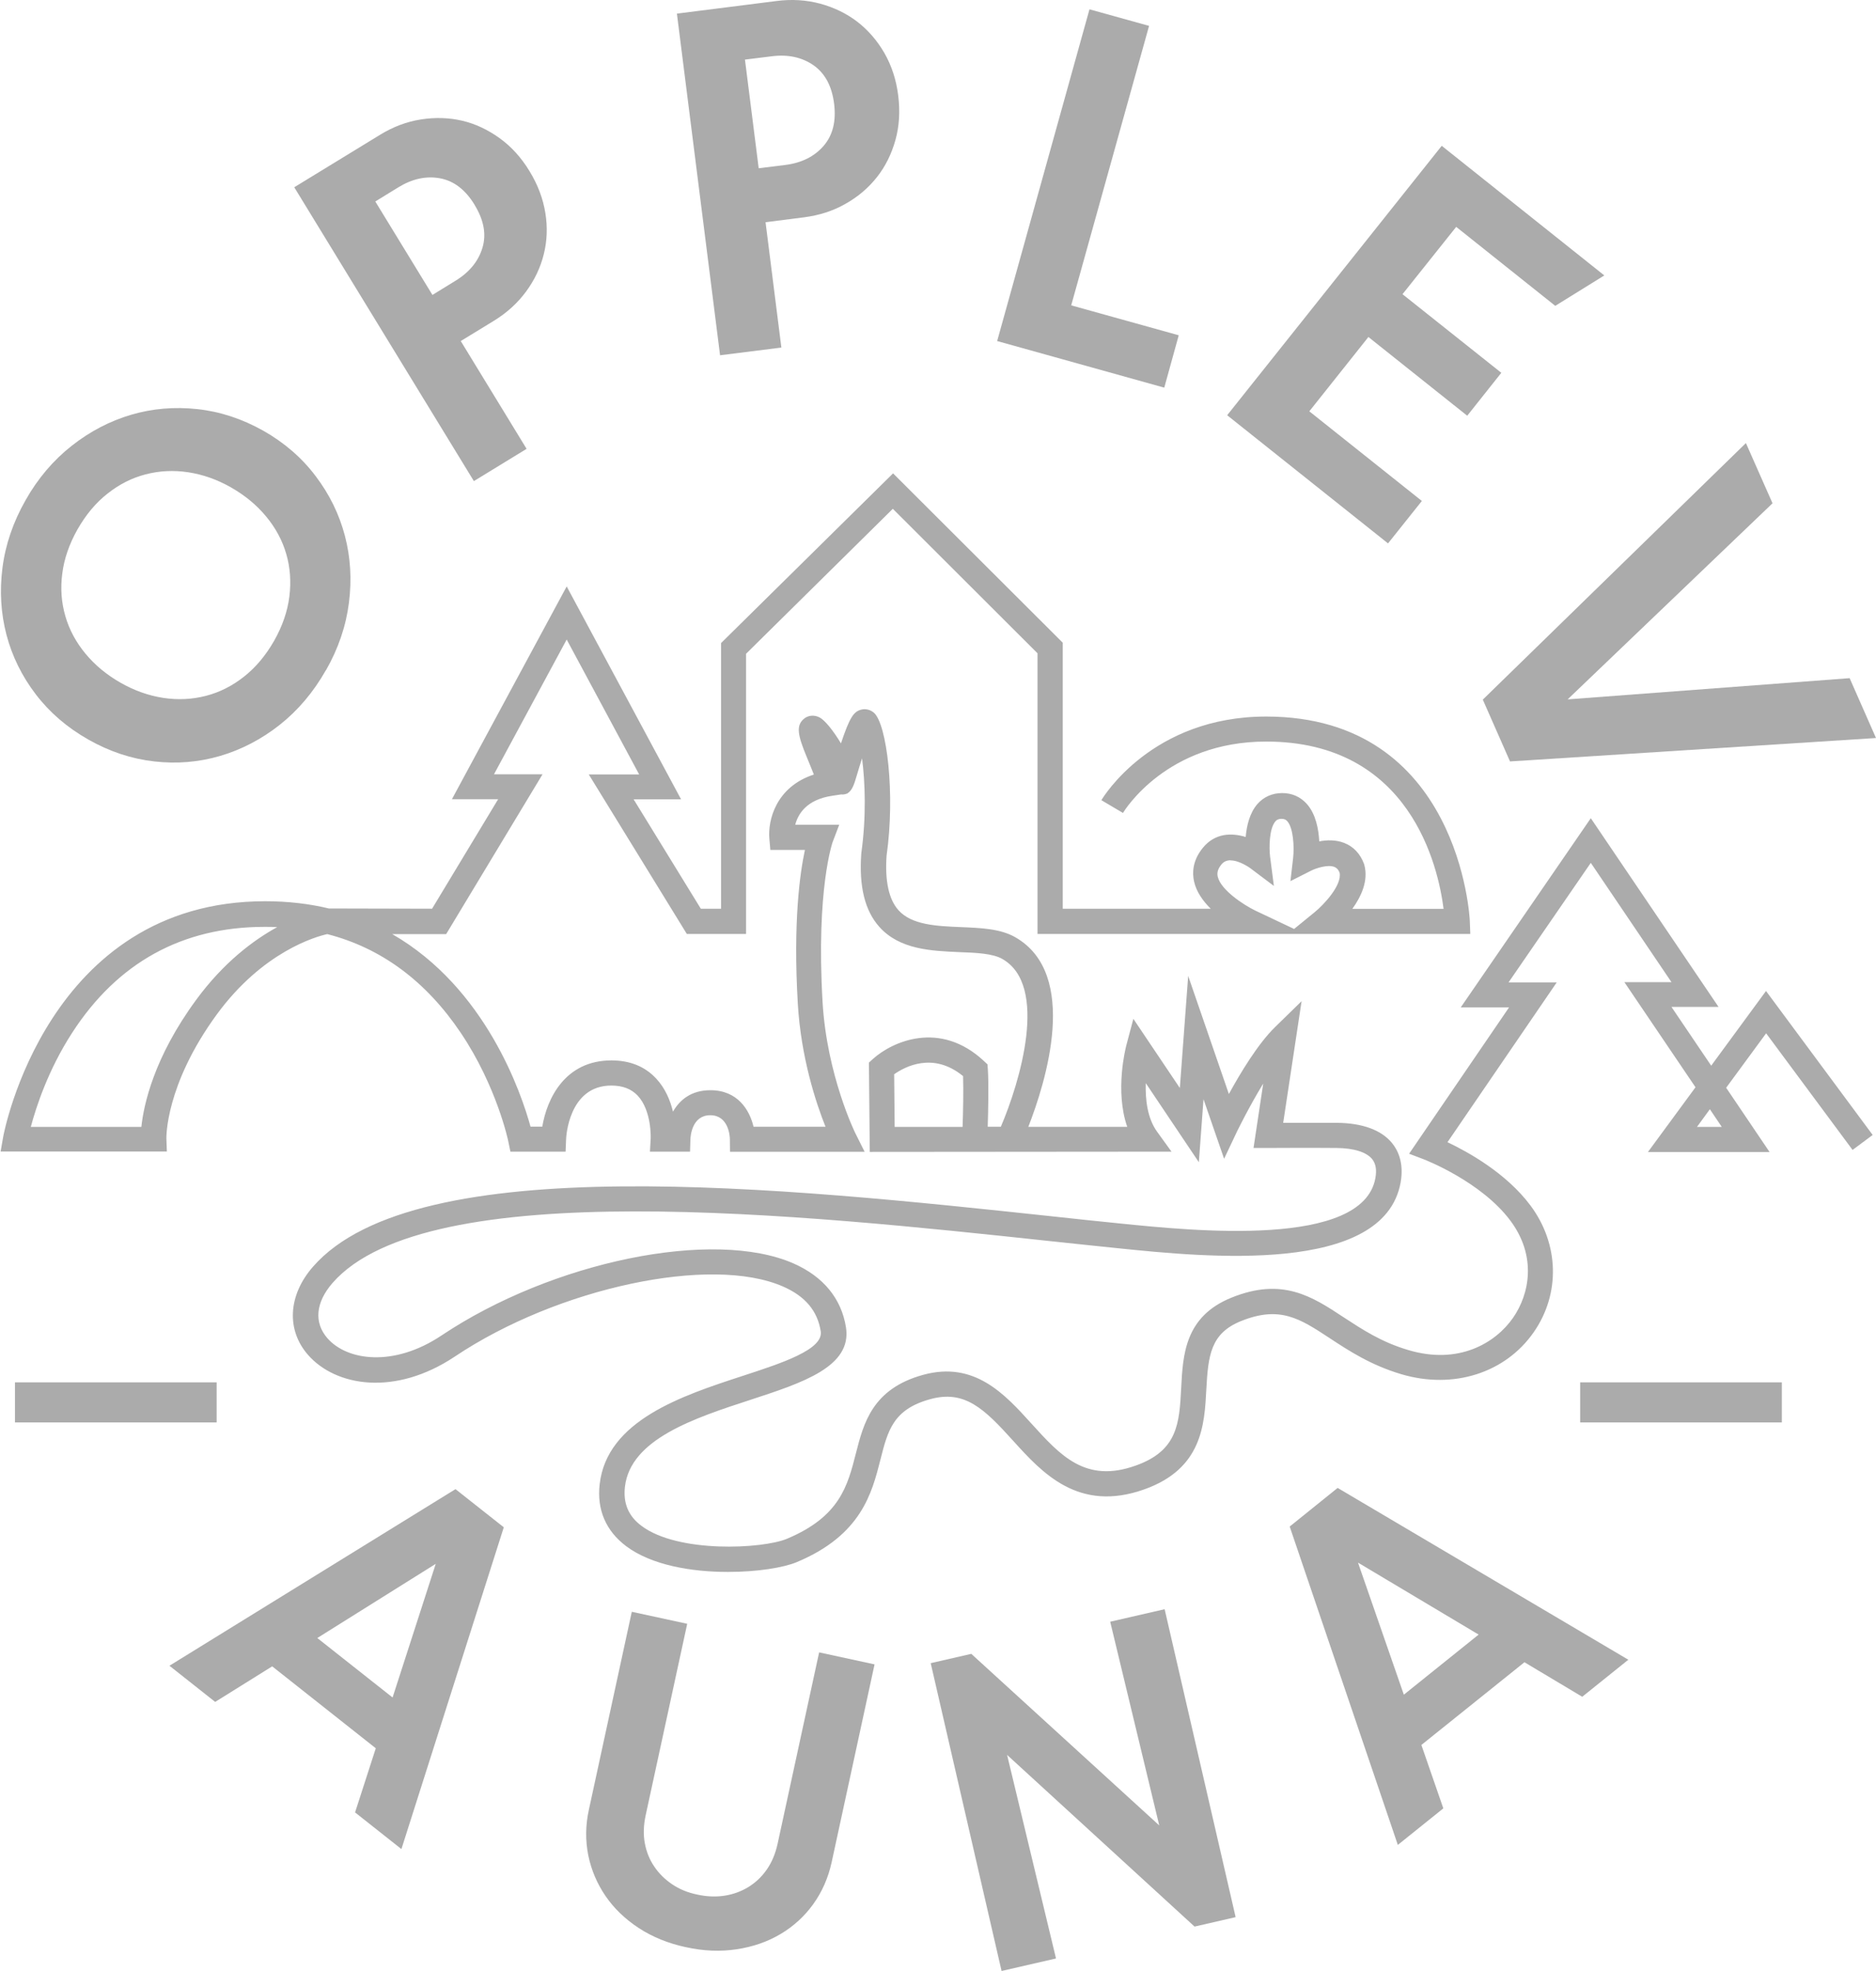 <svg xmlns="http://www.w3.org/2000/svg" id="Layer_1" data-name="Layer 1" viewBox="0 0 153.01 160.72"><defs><style>      .cls-1 {        fill: #ababab;      }    </style></defs><g><path class="cls-1" d="M22.36,52.25c.67-1.19,1.09-2.39,1.24-3.6.15-1.21.07-2.37-.25-3.47-.32-1.11-.87-2.13-1.64-3.06s-1.72-1.72-2.86-2.37c-1.14-.65-2.31-1.06-3.5-1.24-1.19-.18-2.35-.12-3.47.17-1.12.29-2.15.81-3.11,1.57-.96.75-1.77,1.73-2.45,2.92-.67,1.19-1.09,2.39-1.24,3.6-.16,1.21-.07,2.37.25,3.47.32,1.11.87,2.13,1.64,3.06.77.93,1.72,1.72,2.86,2.37,1.14.65,2.31,1.06,3.5,1.24,1.19.18,2.35.12,3.47-.17,1.12-.29,2.15-.81,3.11-1.57.95-.75,1.77-1.73,2.45-2.92M26.58,54.65c-1.02,1.8-2.28,3.28-3.77,4.46-1.5,1.18-3.12,2.02-4.85,2.53-1.74.51-3.53.66-5.38.45-1.85-.21-3.64-.8-5.37-1.78-1.73-.98-3.16-2.21-4.29-3.69-1.13-1.48-1.93-3.1-2.39-4.85-.46-1.75-.57-3.57-.33-5.46.24-1.89.87-3.74,1.89-5.53,1-1.77,2.26-3.25,3.76-4.43,1.5-1.18,3.12-2.02,4.85-2.53,1.74-.51,3.53-.66,5.39-.46,1.86.2,3.65.79,5.38,1.76,1.73.98,3.15,2.21,4.28,3.71,1.13,1.49,1.92,3.11,2.38,4.86s.57,3.57.33,5.46c-.24,1.89-.86,3.73-1.87,5.5"></path><path class="cls-1" d="M38.71,16.7c-.75-1.23-1.69-1.95-2.82-2.16-1.13-.21-2.27.04-3.41.74l-1.87,1.15,4.66,7.62,1.87-1.15c1.15-.7,1.88-1.6,2.21-2.7.33-1.1.11-2.26-.64-3.49M31,10.99c1.06-.65,2.17-1.07,3.33-1.25,1.15-.18,2.27-.15,3.35.1,1.08.25,2.1.73,3.06,1.42s1.78,1.59,2.45,2.7c.68,1.11,1.1,2.24,1.29,3.41s.14,2.29-.13,3.37c-.27,1.08-.75,2.09-1.44,3.03-.69.94-1.57,1.74-2.63,2.39l-2.7,1.65,5.37,8.79-4.3,2.63-14.65-23.96,7-4.28Z"></path><path class="cls-1" d="M68.03,8.45c-.18-1.43-.74-2.47-1.68-3.13-.94-.65-2.08-.9-3.41-.73l-2.18.27,1.12,8.86,2.18-.27c1.33-.17,2.37-.69,3.12-1.56.75-.87,1.03-2.02.85-3.45M63.35.08c1.24-.16,2.42-.08,3.55.22,1.13.31,2.13.79,3.02,1.47.88.68,1.62,1.53,2.21,2.55.59,1.03.97,2.18,1.13,3.47.16,1.29.09,2.5-.23,3.64-.32,1.14-.82,2.15-1.51,3.02-.69.87-1.54,1.6-2.56,2.17-1.01.58-2.14.94-3.38,1.1l-3.14.4,1.29,10.22-5,.63-3.52-27.86L63.35.08Z"></path></g><polygon class="cls-1" points="81.33 27.81 88.86 .76 93.72 2.11 87.37 24.9 96.14 27.34 94.96 31.61 81.33 27.81"></polygon><polygon class="cls-1" points="130.85 22.46 126.85 24.94 118.77 18.5 114.39 23.99 122.45 30.4 119.67 33.9 111.61 27.48 106.79 33.54 115.97 40.85 113.21 44.31 100.09 33.86 117.59 11.89 130.85 22.46"></polygon><polygon class="cls-1" points="120.94 57.05 123.16 62.09 153.01 60.18 150.86 55.3 127.86 57.03 144.57 41.04 142.4 36.13 120.94 57.05"></polygon><path class="cls-1" d="M25.88,133.57l6.14,4.85,3.52-10.9-9.66,6.05ZM30.65,142.56l-8.45-6.68-4.65,2.9-3.73-2.95,23.33-14.4,3.94,3.11-8.35,26.24-3.78-2.99,1.69-5.23Z"></path><path class="cls-1" d="M55.94,158.78c-1.44-.31-2.72-.83-3.84-1.56-1.11-.73-2.02-1.6-2.71-2.61-.69-1.01-1.16-2.11-1.41-3.32-.24-1.21-.23-2.45.05-3.72l3.5-16.14,4.52.98-3.39,15.62c-.17.8-.2,1.56-.07,2.26.13.7.38,1.34.77,1.91.38.57.87,1.05,1.46,1.45s1.27.68,2.05.84c.77.17,1.52.2,2.23.09.71-.11,1.36-.35,1.95-.71.58-.36,1.08-.83,1.49-1.42.41-.59.7-1.28.88-2.09l3.39-15.62,4.52.98-3.5,16.14c-.28,1.27-.78,2.41-1.5,3.41-.72,1-1.61,1.81-2.67,2.44-1.06.63-2.25,1.04-3.57,1.24-1.32.2-2.7.15-4.14-.17"></path><polygon class="cls-1" points="90.55 132.24 94.55 148.85 79.22 134.86 75.91 135.62 81.69 160.72 86.13 159.7 82.14 143.1 97.43 157.1 100.78 156.33 94.99 131.22 90.55 132.24"></polygon><path class="cls-1" d="M114.5,138.19l6.1-4.9-9.84-5.87,3.74,10.77ZM124.33,135.55l-8.4,6.74,1.79,5.17-3.71,2.98-8.82-25.96,3.91-3.15,23.71,14.01-3.76,3.02-4.72-2.82Z"></path><rect class="cls-1" x="1.22" y="112.72" width="16.45" height="3.27"></rect><rect class="cls-1" x="128.88" y="112.72" width="16.45" height="3.27"></rect><path class="cls-1" d="M100.37,70.15c-.28,0-.54.09-.74.33-.37.45-.36.77-.31,1,.25,1.11,2.17,2.34,3.06,2.77l3.17,1.5,1.68-1.37c.76-.62,2.24-2.21,2.03-3.22-.13-.32-.3-.42-.43-.47-.55-.21-1.5.11-1.88.3l-1.7.86.22-1.89c.1-.9.02-2.43-.47-2.99-.12-.14-.26-.2-.48-.2-.27,0-.4.1-.49.2-.53.6-.52,2.22-.44,2.87l.31,2.4-1.93-1.45s-.86-.63-1.6-.63M2.51,91.89h9.02c.19-1.79,1.01-5.65,4.47-10.36,2.24-3.05,4.66-4.86,6.61-5.93-.34-.02-.68-.02-1.03-.02-6.71,0-12,2.91-15.71,8.66-1.94,3-2.93,6.04-3.36,7.66M72.97,91.89h5.54c.04-1.12.08-2.96.04-4.14-2.44-2.01-4.76-.76-5.62-.15l.04,4.29ZM138.4,91.89h2.03l-.97-1.44-1.05,1.44ZM59.35,128.18c-2.92,0-6.2-.54-8.28-2.1-1.65-1.24-2.4-2.98-2.16-5.05.59-5.21,6.72-7.22,11.65-8.83,3.25-1.06,6.61-2.16,6.38-3.64-.26-1.66-1.26-2.86-3.07-3.65-5.87-2.58-18.37.09-26.76,5.7-4.91,3.28-9.74,2.43-11.98-.12-1.79-2.04-1.64-4.87.4-7.2,8.43-9.65,38.44-6.44,60.34-4.1,1.94.21,3.79.41,5.52.58,5.92.6,19.77,2.02,20.79-3.71.12-.68.03-1.18-.27-1.55-.47-.57-1.5-.89-2.91-.9-1.98-.02-5.57,0-5.57,0h-1.19s.79-5.25.79-5.25c-1.18,1.93-2.1,3.84-2.12,3.87l-1.07,2.26-1.68-4.86-.38,5.14-4.33-6.45c-.04,1.31.12,2.86.93,3.97l1.17,1.62-24.61.02-.07-7.28.34-.31c1.56-1.4,5.44-3.17,9.03.17l.3.28.03.4c.08,1.2.03,3.38-.01,4.69h1.07c1.53-3.57,3.95-11.53.11-13.69-.78-.44-2.1-.5-3.49-.55-2.28-.1-4.87-.2-6.53-2.06-1.18-1.32-1.67-3.29-1.47-6.01.42-3,.31-5.83.06-7.73-.14.43-.29.92-.45,1.46-.18.61-.35,1.17-.74,1.39v.02s-.07.01-.07.01c-.12.05-.27.08-.44.06l-.73.11c-2.1.31-2.79,1.49-3.02,2.36h3.59l-.53,1.39s-1.37,3.81-.83,13.07c.35,5.97,2.66,10.68,2.69,10.73l.74,1.48h-10.98s-.01-1.01-.01-1.01c0-.32-.13-1.97-1.6-1.97s-1.61,1.65-1.62,1.98l-.03.99h-3.27s.06-1.07.06-1.07c0-.02.1-2.27-1.07-3.51-.52-.54-1.22-.81-2.14-.81-3.49,0-3.69,4.23-3.69,4.41l-.04.98h-4.5s-.17-.82-.17-.82c0-.04-.94-4.5-3.88-8.87-2.84-4.22-6.49-6.92-10.89-8.05-.9.2-5.24,1.41-9,6.54-4.23,5.78-4.12,10.09-4.12,10.13l.04,1.06h-1.06s-12.5,0-12.5,0l.21-1.2c.03-.19,3.58-19.21,21.37-19.21,1.88,0,3.61.21,5.19.59l8.42.02,5.39-8.93h-3.77l9.36-17.35,9.33,17.36h-3.87l5.48,8.92h1.65v-21.66l14.03-13.84,13.84,13.81v21.69h12.07c-.63-.62-1.17-1.37-1.36-2.22-.15-.67-.15-1.69.72-2.75.99-1.21,2.35-1.23,3.49-.88.08-.91.32-1.96.96-2.69.51-.58,1.21-.89,2.02-.89s1.49.31,2.01.89c.73.82.96,2.06,1.01,3.05.62-.12,1.34-.14,2.02.12.76.29,1.32.88,1.63,1.71l.03.1c.34,1.29-.26,2.57-.98,3.57h7.44c-.43-3.4-2.7-13.64-14.47-13.64-8.09,0-11.53,5.58-11.68,5.82l-1.76-1.04c.17-.28,4.15-6.82,13.44-6.82,15.8,0,16.61,16.5,16.61,16.67l.04,1.06h-35.3v-22.89l-11.8-11.78-11.97,11.82v22.85h-4.83l-8-13.01h4.11l-5.91-11-5.93,10.99h3.96l-7.86,13.03h-4.4c7.65,4.4,10.54,13.01,11.28,15.7h.96c.38-2.28,1.85-5.4,5.64-5.4,1.5,0,2.72.49,3.63,1.46.76.8,1.17,1.81,1.39,2.72.54-.95,1.48-1.75,3.05-1.75,2.23,0,3.2,1.62,3.52,2.98h5.87c-.78-1.95-2-5.64-2.26-10.04-.39-6.66.17-10.62.58-12.53h-2.82l-.08-.93c-.13-1.46.52-4.21,3.63-5.22-.16-.39-.35-.89-.6-1.48-.68-1.65-.88-2.48-.24-3.04.35-.32.87-.37,1.32-.13.43.23,1.13,1.1,1.73,2.11.73-2.19,1.06-2.59,1.64-2.75.36-.1.76,0,1.05.25,1.05.92,1.75,6.6,1.03,11.67-.14,2.04.18,3.55.97,4.43,1.08,1.21,3.12,1.3,5.09,1.38,1.65.07,3.2.13,4.41.81,5.32,3,2.48,11.93,1.09,15.48h8.07c-1.03-2.96-.12-6.46-.08-6.63l.58-2.18,3.79,5.64.68-9.14,3.32,9.63c.95-1.74,2.38-4.1,3.75-5.44l2.18-2.13-1.5,9.92c1.23,0,3.14,0,4.4,0,2.05.02,3.6.58,4.47,1.64.48.58.99,1.61.71,3.21-1.35,7.59-15.98,6.1-23.01,5.38-1.74-.18-3.59-.37-5.53-.58-20.25-2.17-50.85-5.44-58.58,3.41-1.38,1.59-1.53,3.23-.41,4.51,1.61,1.83,5.41,2.37,9.3-.23,9.05-6.05,22.2-8.74,28.72-5.87,2.43,1.07,3.9,2.87,4.27,5.21.5,3.2-3.52,4.51-7.77,5.9-4.6,1.5-9.82,3.21-10.26,7.11-.15,1.34.29,2.39,1.36,3.18,2.97,2.23,9.85,1.88,11.85,1.05,4.32-1.81,4.95-4.31,5.63-6.97.63-2.46,1.34-5.26,5.48-6.4,4.19-1.15,6.66,1.57,8.84,3.98,2.37,2.61,4.41,4.88,8.5,3.42,3.44-1.22,3.56-3.47,3.71-6.32.14-2.73.3-5.83,4.09-7.37,4.16-1.69,6.59-.1,9.15,1.59,1.52.99,3.08,2.03,5.29,2.68,4.09,1.22,7.09-.56,8.53-2.62,1.34-1.92,1.98-5.02-.23-7.96-2.39-3.18-6.98-4.95-7.03-4.97l-1.21-.46,8.15-11.93h-3.94l10.61-15.43,10.42,15.39h-3.84s3.24,4.79,3.24,4.79l4.47-6.09,8.7,11.74-1.64,1.22-7.05-9.51-3.26,4.44,3.54,5.24h-9.92l3.88-5.28-5.8-8.57h3.84s-6.58-9.73-6.58-9.73l-6.71,9.75h3.93l-8.91,13.03c1.69.8,4.79,2.52,6.76,5.15,2.35,3.14,2.46,7.21.27,10.35-2.32,3.33-6.56,4.67-10.79,3.42-2.49-.74-4.26-1.9-5.83-2.93-2.46-1.62-4.09-2.68-7.26-1.4-2.46,1-2.67,2.77-2.82,5.58-.15,2.88-.34,6.46-5.06,8.14-5.37,1.91-8.33-1.35-10.7-3.97-2.36-2.61-3.95-4.17-6.78-3.38-3,.83-3.44,2.55-4.04,4.93-.7,2.74-1.56,6.15-6.82,8.35-1.07.45-3.21.8-5.58.8"></path></svg>